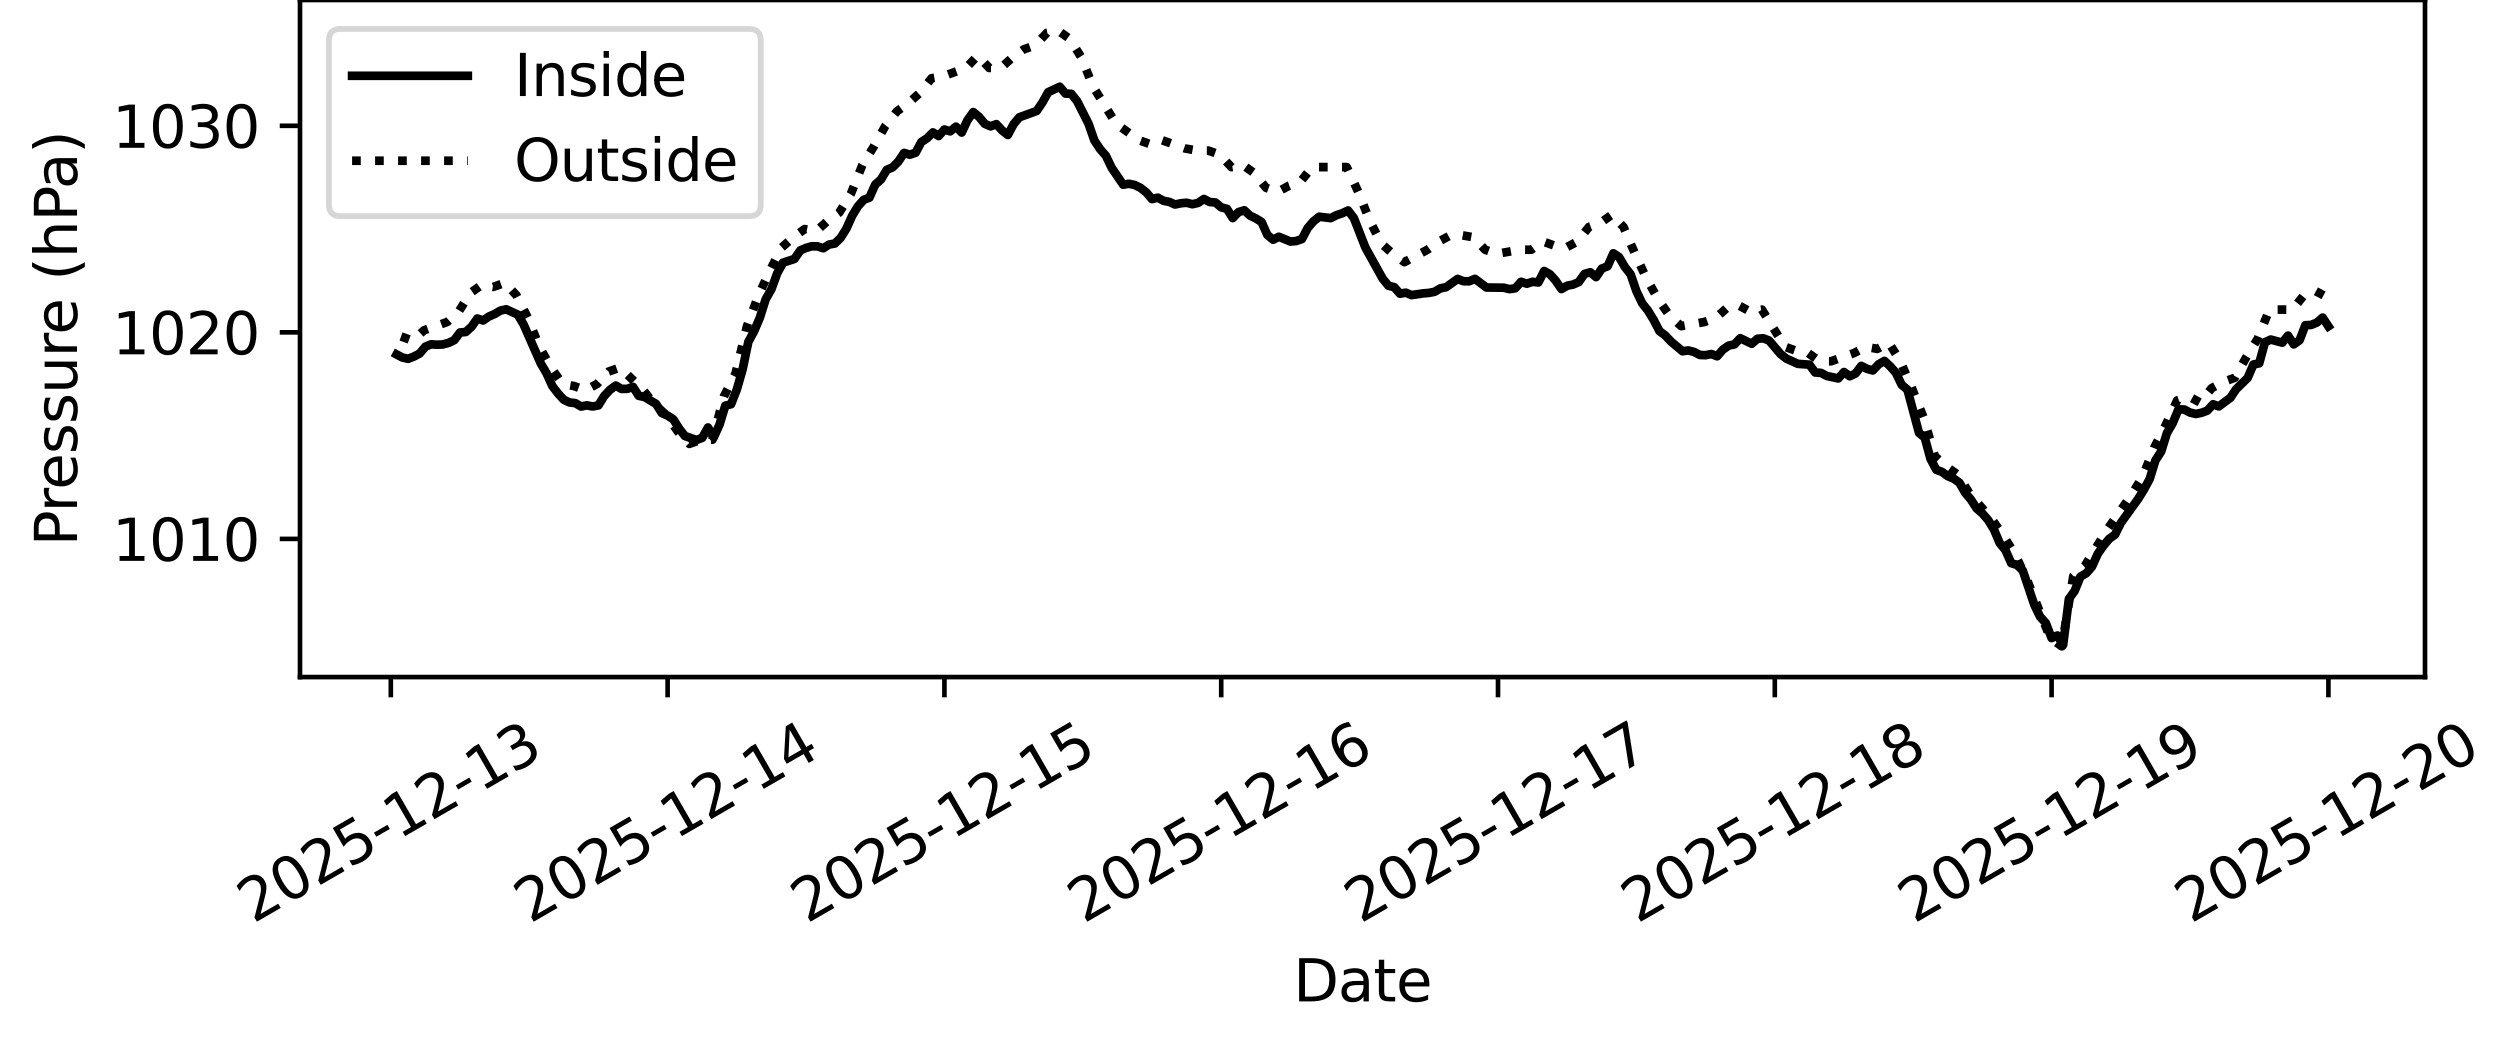 <?xml version="1.0" encoding="utf-8" standalone="no"?>
<!DOCTYPE svg PUBLIC "-//W3C//DTD SVG 1.1//EN"
  "http://www.w3.org/Graphics/SVG/1.1/DTD/svg11.dtd">
<svg xmlns:xlink="http://www.w3.org/1999/xlink" width="432pt" height="180pt" viewBox="0 0 432 180" xmlns="http://www.w3.org/2000/svg" version="1.1">
 <defs>
  <style type="text/css">*{stroke-linejoin: round; stroke-linecap: butt}</style>
 </defs>
 <g id="figure_1">
  <g id="patch_1">
   <path d="M 0 180 
L 432 180 
L 432 0 
L 0 0 
z
" style="fill: #ffffff"/>
  </g>
  <g id="axes_1">
   <g id="patch_2">
    <path d="M 51.84 117 
L 419.04 117 
L 419.04 0 
L 51.84 0 
z
" style="fill: #ffffff"/>
   </g>
   <g id="matplotlib.axis_1">
    <g id="xtick_1">
     <g id="line2d_1">
      <defs>
       <path id="mf848b0fd61" d="M 0 0 
L 0 3.5 
" style="stroke: #000000; stroke-width: 0.8"/>
      </defs>
      <g>
       <use xlink:href="#mf848b0fd61" x="67.534" y="117" style="stroke: #000000; stroke-width: 0.8"/>
      </g>
     </g>
     <g id="text_1">
      <!-- 2025-12-13 -->
      <g transform="translate(43.749 159.638) rotate(-30) scale(0.1 -0.1)">
       <defs>
        <path id="DejaVuSans-32" d="M 1228 531 
L 3431 531 
L 3431 0 
L 469 0 
L 469 531 
Q 828 903 1448 1529 
Q 2069 2156 2228 2338 
Q 2531 2678 2651 2914 
Q 2772 3150 2772 3378 
Q 2772 3750 2511 3984 
Q 2250 4219 1831 4219 
Q 1534 4219 1204 4116 
Q 875 4013 500 3803 
L 500 4441 
Q 881 4594 1212 4672 
Q 1544 4750 1819 4750 
Q 2544 4750 2975 4387 
Q 3406 4025 3406 3419 
Q 3406 3131 3298 2873 
Q 3191 2616 2906 2266 
Q 2828 2175 2409 1742 
Q 1991 1309 1228 531 
z
" transform="scale(0.016)"/>
        <path id="DejaVuSans-30" d="M 2034 4250 
Q 1547 4250 1301 3770 
Q 1056 3291 1056 2328 
Q 1056 1369 1301 889 
Q 1547 409 2034 409 
Q 2525 409 2770 889 
Q 3016 1369 3016 2328 
Q 3016 3291 2770 3770 
Q 2525 4250 2034 4250 
z
M 2034 4750 
Q 2819 4750 3233 4129 
Q 3647 3509 3647 2328 
Q 3647 1150 3233 529 
Q 2819 -91 2034 -91 
Q 1250 -91 836 529 
Q 422 1150 422 2328 
Q 422 3509 836 4129 
Q 1250 4750 2034 4750 
z
" transform="scale(0.016)"/>
        <path id="DejaVuSans-35" d="M 691 4666 
L 3169 4666 
L 3169 4134 
L 1269 4134 
L 1269 2991 
Q 1406 3038 1543 3061 
Q 1681 3084 1819 3084 
Q 2600 3084 3056 2656 
Q 3513 2228 3513 1497 
Q 3513 744 3044 326 
Q 2575 -91 1722 -91 
Q 1428 -91 1123 -41 
Q 819 9 494 109 
L 494 744 
Q 775 591 1075 516 
Q 1375 441 1709 441 
Q 2250 441 2565 725 
Q 2881 1009 2881 1497 
Q 2881 1984 2565 2268 
Q 2250 2553 1709 2553 
Q 1456 2553 1204 2497 
Q 953 2441 691 2322 
L 691 4666 
z
" transform="scale(0.016)"/>
        <path id="DejaVuSans-2d" d="M 313 2009 
L 1997 2009 
L 1997 1497 
L 313 1497 
L 313 2009 
z
" transform="scale(0.016)"/>
        <path id="DejaVuSans-31" d="M 794 531 
L 1825 531 
L 1825 4091 
L 703 3866 
L 703 4441 
L 1819 4666 
L 2450 4666 
L 2450 531 
L 3481 531 
L 3481 0 
L 794 0 
L 794 531 
z
" transform="scale(0.016)"/>
        <path id="DejaVuSans-33" d="M 2597 2516 
Q 3050 2419 3304 2112 
Q 3559 1806 3559 1356 
Q 3559 666 3084 287 
Q 2609 -91 1734 -91 
Q 1441 -91 1130 -33 
Q 819 25 488 141 
L 488 750 
Q 750 597 1062 519 
Q 1375 441 1716 441 
Q 2309 441 2620 675 
Q 2931 909 2931 1356 
Q 2931 1769 2642 2001 
Q 2353 2234 1838 2234 
L 1294 2234 
L 1294 2753 
L 1863 2753 
Q 2328 2753 2575 2939 
Q 2822 3125 2822 3475 
Q 2822 3834 2567 4026 
Q 2313 4219 1838 4219 
Q 1578 4219 1281 4162 
Q 984 4106 628 3988 
L 628 4550 
Q 988 4650 1302 4700 
Q 1616 4750 1894 4750 
Q 2613 4750 3031 4423 
Q 3450 4097 3450 3541 
Q 3450 3153 3228 2886 
Q 3006 2619 2597 2516 
z
" transform="scale(0.016)"/>
       </defs>
       <use xlink:href="#DejaVuSans-32"/>
       <use xlink:href="#DejaVuSans-30" x="63.623"/>
       <use xlink:href="#DejaVuSans-32" x="127.246"/>
       <use xlink:href="#DejaVuSans-35" x="190.869"/>
       <use xlink:href="#DejaVuSans-2d" x="254.492"/>
       <use xlink:href="#DejaVuSans-31" x="290.576"/>
       <use xlink:href="#DejaVuSans-32" x="354.199"/>
       <use xlink:href="#DejaVuSans-2d" x="417.822"/>
       <use xlink:href="#DejaVuSans-31" x="453.906"/>
       <use xlink:href="#DejaVuSans-33" x="517.529"/>
      </g>
     </g>
    </g>
    <g id="xtick_2">
     <g id="line2d_2">
      <g>
       <use xlink:href="#mf848b0fd61" x="115.364" y="117" style="stroke: #000000; stroke-width: 0.8"/>
      </g>
     </g>
     <g id="text_2">
      <!-- 2025-12-14 -->
      <g transform="translate(91.579 159.638) rotate(-30) scale(0.1 -0.1)">
       <defs>
        <path id="DejaVuSans-34" d="M 2419 4116 
L 825 1625 
L 2419 1625 
L 2419 4116 
z
M 2253 4666 
L 3047 4666 
L 3047 1625 
L 3713 1625 
L 3713 1100 
L 3047 1100 
L 3047 0 
L 2419 0 
L 2419 1100 
L 313 1100 
L 313 1709 
L 2253 4666 
z
" transform="scale(0.016)"/>
       </defs>
       <use xlink:href="#DejaVuSans-32"/>
       <use xlink:href="#DejaVuSans-30" x="63.623"/>
       <use xlink:href="#DejaVuSans-32" x="127.246"/>
       <use xlink:href="#DejaVuSans-35" x="190.869"/>
       <use xlink:href="#DejaVuSans-2d" x="254.492"/>
       <use xlink:href="#DejaVuSans-31" x="290.576"/>
       <use xlink:href="#DejaVuSans-32" x="354.199"/>
       <use xlink:href="#DejaVuSans-2d" x="417.822"/>
       <use xlink:href="#DejaVuSans-31" x="453.906"/>
       <use xlink:href="#DejaVuSans-34" x="517.529"/>
      </g>
     </g>
    </g>
    <g id="xtick_3">
     <g id="line2d_3">
      <g>
       <use xlink:href="#mf848b0fd61" x="163.195" y="117" style="stroke: #000000; stroke-width: 0.8"/>
      </g>
     </g>
     <g id="text_3">
      <!-- 2025-12-15 -->
      <g transform="translate(139.41 159.638) rotate(-30) scale(0.1 -0.1)">
       <use xlink:href="#DejaVuSans-32"/>
       <use xlink:href="#DejaVuSans-30" x="63.623"/>
       <use xlink:href="#DejaVuSans-32" x="127.246"/>
       <use xlink:href="#DejaVuSans-35" x="190.869"/>
       <use xlink:href="#DejaVuSans-2d" x="254.492"/>
       <use xlink:href="#DejaVuSans-31" x="290.576"/>
       <use xlink:href="#DejaVuSans-32" x="354.199"/>
       <use xlink:href="#DejaVuSans-2d" x="417.822"/>
       <use xlink:href="#DejaVuSans-31" x="453.906"/>
       <use xlink:href="#DejaVuSans-35" x="517.529"/>
      </g>
     </g>
    </g>
    <g id="xtick_4">
     <g id="line2d_4">
      <g>
       <use xlink:href="#mf848b0fd61" x="211.026" y="117" style="stroke: #000000; stroke-width: 0.8"/>
      </g>
     </g>
     <g id="text_4">
      <!-- 2025-12-16 -->
      <g transform="translate(187.241 159.638) rotate(-30) scale(0.1 -0.1)">
       <defs>
        <path id="DejaVuSans-36" d="M 2113 2584 
Q 1688 2584 1439 2293 
Q 1191 2003 1191 1497 
Q 1191 994 1439 701 
Q 1688 409 2113 409 
Q 2538 409 2786 701 
Q 3034 994 3034 1497 
Q 3034 2003 2786 2293 
Q 2538 2584 2113 2584 
z
M 3366 4563 
L 3366 3988 
Q 3128 4100 2886 4159 
Q 2644 4219 2406 4219 
Q 1781 4219 1451 3797 
Q 1122 3375 1075 2522 
Q 1259 2794 1537 2939 
Q 1816 3084 2150 3084 
Q 2853 3084 3261 2657 
Q 3669 2231 3669 1497 
Q 3669 778 3244 343 
Q 2819 -91 2113 -91 
Q 1303 -91 875 529 
Q 447 1150 447 2328 
Q 447 3434 972 4092 
Q 1497 4750 2381 4750 
Q 2619 4750 2861 4703 
Q 3103 4656 3366 4563 
z
" transform="scale(0.016)"/>
       </defs>
       <use xlink:href="#DejaVuSans-32"/>
       <use xlink:href="#DejaVuSans-30" x="63.623"/>
       <use xlink:href="#DejaVuSans-32" x="127.246"/>
       <use xlink:href="#DejaVuSans-35" x="190.869"/>
       <use xlink:href="#DejaVuSans-2d" x="254.492"/>
       <use xlink:href="#DejaVuSans-31" x="290.576"/>
       <use xlink:href="#DejaVuSans-32" x="354.199"/>
       <use xlink:href="#DejaVuSans-2d" x="417.822"/>
       <use xlink:href="#DejaVuSans-31" x="453.906"/>
       <use xlink:href="#DejaVuSans-36" x="517.529"/>
      </g>
     </g>
    </g>
    <g id="xtick_5">
     <g id="line2d_5">
      <g>
       <use xlink:href="#mf848b0fd61" x="258.856" y="117" style="stroke: #000000; stroke-width: 0.8"/>
      </g>
     </g>
     <g id="text_5">
      <!-- 2025-12-17 -->
      <g transform="translate(235.071 159.638) rotate(-30) scale(0.1 -0.1)">
       <defs>
        <path id="DejaVuSans-37" d="M 525 4666 
L 3525 4666 
L 3525 4397 
L 1831 0 
L 1172 0 
L 2766 4134 
L 525 4134 
L 525 4666 
z
" transform="scale(0.016)"/>
       </defs>
       <use xlink:href="#DejaVuSans-32"/>
       <use xlink:href="#DejaVuSans-30" x="63.623"/>
       <use xlink:href="#DejaVuSans-32" x="127.246"/>
       <use xlink:href="#DejaVuSans-35" x="190.869"/>
       <use xlink:href="#DejaVuSans-2d" x="254.492"/>
       <use xlink:href="#DejaVuSans-31" x="290.576"/>
       <use xlink:href="#DejaVuSans-32" x="354.199"/>
       <use xlink:href="#DejaVuSans-2d" x="417.822"/>
       <use xlink:href="#DejaVuSans-31" x="453.906"/>
       <use xlink:href="#DejaVuSans-37" x="517.529"/>
      </g>
     </g>
    </g>
    <g id="xtick_6">
     <g id="line2d_6">
      <g>
       <use xlink:href="#mf848b0fd61" x="306.687" y="117" style="stroke: #000000; stroke-width: 0.8"/>
      </g>
     </g>
     <g id="text_6">
      <!-- 2025-12-18 -->
      <g transform="translate(282.902 159.638) rotate(-30) scale(0.1 -0.1)">
       <defs>
        <path id="DejaVuSans-38" d="M 2034 2216 
Q 1584 2216 1326 1975 
Q 1069 1734 1069 1313 
Q 1069 891 1326 650 
Q 1584 409 2034 409 
Q 2484 409 2743 651 
Q 3003 894 3003 1313 
Q 3003 1734 2745 1975 
Q 2488 2216 2034 2216 
z
M 1403 2484 
Q 997 2584 770 2862 
Q 544 3141 544 3541 
Q 544 4100 942 4425 
Q 1341 4750 2034 4750 
Q 2731 4750 3128 4425 
Q 3525 4100 3525 3541 
Q 3525 3141 3298 2862 
Q 3072 2584 2669 2484 
Q 3125 2378 3379 2068 
Q 3634 1759 3634 1313 
Q 3634 634 3220 271 
Q 2806 -91 2034 -91 
Q 1263 -91 848 271 
Q 434 634 434 1313 
Q 434 1759 690 2068 
Q 947 2378 1403 2484 
z
M 1172 3481 
Q 1172 3119 1398 2916 
Q 1625 2713 2034 2713 
Q 2441 2713 2670 2916 
Q 2900 3119 2900 3481 
Q 2900 3844 2670 4047 
Q 2441 4250 2034 4250 
Q 1625 4250 1398 4047 
Q 1172 3844 1172 3481 
z
" transform="scale(0.016)"/>
       </defs>
       <use xlink:href="#DejaVuSans-32"/>
       <use xlink:href="#DejaVuSans-30" x="63.623"/>
       <use xlink:href="#DejaVuSans-32" x="127.246"/>
       <use xlink:href="#DejaVuSans-35" x="190.869"/>
       <use xlink:href="#DejaVuSans-2d" x="254.492"/>
       <use xlink:href="#DejaVuSans-31" x="290.576"/>
       <use xlink:href="#DejaVuSans-32" x="354.199"/>
       <use xlink:href="#DejaVuSans-2d" x="417.822"/>
       <use xlink:href="#DejaVuSans-31" x="453.906"/>
       <use xlink:href="#DejaVuSans-38" x="517.529"/>
      </g>
     </g>
    </g>
    <g id="xtick_7">
     <g id="line2d_7">
      <g>
       <use xlink:href="#mf848b0fd61" x="354.517" y="117" style="stroke: #000000; stroke-width: 0.8"/>
      </g>
     </g>
     <g id="text_7">
      <!-- 2025-12-19 -->
      <g transform="translate(330.732 159.638) rotate(-30) scale(0.1 -0.1)">
       <defs>
        <path id="DejaVuSans-39" d="M 703 97 
L 703 672 
Q 941 559 1184 500 
Q 1428 441 1663 441 
Q 2288 441 2617 861 
Q 2947 1281 2994 2138 
Q 2813 1869 2534 1725 
Q 2256 1581 1919 1581 
Q 1219 1581 811 2004 
Q 403 2428 403 3163 
Q 403 3881 828 4315 
Q 1253 4750 1959 4750 
Q 2769 4750 3195 4129 
Q 3622 3509 3622 2328 
Q 3622 1225 3098 567 
Q 2575 -91 1691 -91 
Q 1453 -91 1209 -44 
Q 966 3 703 97 
z
M 1959 2075 
Q 2384 2075 2632 2365 
Q 2881 2656 2881 3163 
Q 2881 3666 2632 3958 
Q 2384 4250 1959 4250 
Q 1534 4250 1286 3958 
Q 1038 3666 1038 3163 
Q 1038 2656 1286 2365 
Q 1534 2075 1959 2075 
z
" transform="scale(0.016)"/>
       </defs>
       <use xlink:href="#DejaVuSans-32"/>
       <use xlink:href="#DejaVuSans-30" x="63.623"/>
       <use xlink:href="#DejaVuSans-32" x="127.246"/>
       <use xlink:href="#DejaVuSans-35" x="190.869"/>
       <use xlink:href="#DejaVuSans-2d" x="254.492"/>
       <use xlink:href="#DejaVuSans-31" x="290.576"/>
       <use xlink:href="#DejaVuSans-32" x="354.199"/>
       <use xlink:href="#DejaVuSans-2d" x="417.822"/>
       <use xlink:href="#DejaVuSans-31" x="453.906"/>
       <use xlink:href="#DejaVuSans-39" x="517.529"/>
      </g>
     </g>
    </g>
    <g id="xtick_8">
     <g id="line2d_8">
      <g>
       <use xlink:href="#mf848b0fd61" x="402.348" y="117" style="stroke: #000000; stroke-width: 0.8"/>
      </g>
     </g>
     <g id="text_8">
      <!-- 2025-12-20 -->
      <g transform="translate(378.563 159.638) rotate(-30) scale(0.1 -0.1)">
       <use xlink:href="#DejaVuSans-32"/>
       <use xlink:href="#DejaVuSans-30" x="63.623"/>
       <use xlink:href="#DejaVuSans-32" x="127.246"/>
       <use xlink:href="#DejaVuSans-35" x="190.869"/>
       <use xlink:href="#DejaVuSans-2d" x="254.492"/>
       <use xlink:href="#DejaVuSans-31" x="290.576"/>
       <use xlink:href="#DejaVuSans-32" x="354.199"/>
       <use xlink:href="#DejaVuSans-2d" x="417.822"/>
       <use xlink:href="#DejaVuSans-32" x="453.906"/>
       <use xlink:href="#DejaVuSans-30" x="517.529"/>
      </g>
     </g>
    </g>
    <g id="text_9">
     <!-- Date -->
     <g transform="translate(223.489 173.038) scale(0.1 -0.1)">
      <defs>
       <path id="DejaVuSans-44" d="M 1259 4147 
L 1259 519 
L 2022 519 
Q 2988 519 3436 956 
Q 3884 1394 3884 2338 
Q 3884 3275 3436 3711 
Q 2988 4147 2022 4147 
L 1259 4147 
z
M 628 4666 
L 1925 4666 
Q 3281 4666 3915 4102 
Q 4550 3538 4550 2338 
Q 4550 1131 3912 565 
Q 3275 0 1925 0 
L 628 0 
L 628 4666 
z
" transform="scale(0.016)"/>
       <path id="DejaVuSans-61" d="M 2194 1759 
Q 1497 1759 1228 1600 
Q 959 1441 959 1056 
Q 959 750 1161 570 
Q 1363 391 1709 391 
Q 2188 391 2477 730 
Q 2766 1069 2766 1631 
L 2766 1759 
L 2194 1759 
z
M 3341 1997 
L 3341 0 
L 2766 0 
L 2766 531 
Q 2569 213 2275 61 
Q 1981 -91 1556 -91 
Q 1019 -91 701 211 
Q 384 513 384 1019 
Q 384 1609 779 1909 
Q 1175 2209 1959 2209 
L 2766 2209 
L 2766 2266 
Q 2766 2663 2505 2880 
Q 2244 3097 1772 3097 
Q 1472 3097 1187 3025 
Q 903 2953 641 2809 
L 641 3341 
Q 956 3463 1253 3523 
Q 1550 3584 1831 3584 
Q 2591 3584 2966 3190 
Q 3341 2797 3341 1997 
z
" transform="scale(0.016)"/>
       <path id="DejaVuSans-74" d="M 1172 4494 
L 1172 3500 
L 2356 3500 
L 2356 3053 
L 1172 3053 
L 1172 1153 
Q 1172 725 1289 603 
Q 1406 481 1766 481 
L 2356 481 
L 2356 0 
L 1766 0 
Q 1100 0 847 248 
Q 594 497 594 1153 
L 594 3053 
L 172 3053 
L 172 3500 
L 594 3500 
L 594 4494 
L 1172 4494 
z
" transform="scale(0.016)"/>
       <path id="DejaVuSans-65" d="M 3597 1894 
L 3597 1613 
L 953 1613 
Q 991 1019 1311 708 
Q 1631 397 2203 397 
Q 2534 397 2845 478 
Q 3156 559 3463 722 
L 3463 178 
Q 3153 47 2828 -22 
Q 2503 -91 2169 -91 
Q 1331 -91 842 396 
Q 353 884 353 1716 
Q 353 2575 817 3079 
Q 1281 3584 2069 3584 
Q 2775 3584 3186 3129 
Q 3597 2675 3597 1894 
z
M 3022 2063 
Q 3016 2534 2758 2815 
Q 2500 3097 2075 3097 
Q 1594 3097 1305 2825 
Q 1016 2553 972 2059 
L 3022 2063 
z
" transform="scale(0.016)"/>
      </defs>
      <use xlink:href="#DejaVuSans-44"/>
      <use xlink:href="#DejaVuSans-61" x="77.002"/>
      <use xlink:href="#DejaVuSans-74" x="138.281"/>
      <use xlink:href="#DejaVuSans-65" x="177.49"/>
     </g>
    </g>
   </g>
   <g id="matplotlib.axis_2">
    <g id="ytick_1">
     <g id="line2d_9">
      <defs>
       <path id="m63f1917692" d="M 0 0 
L -3.5 0 
" style="stroke: #000000; stroke-width: 0.8"/>
      </defs>
      <g>
       <use xlink:href="#m63f1917692" x="51.84" y="93.122" style="stroke: #000000; stroke-width: 0.8"/>
      </g>
     </g>
     <g id="text_10">
      <!-- 1010 -->
      <g transform="translate(19.39 96.921) scale(0.1 -0.1)">
       <use xlink:href="#DejaVuSans-31"/>
       <use xlink:href="#DejaVuSans-30" x="63.623"/>
       <use xlink:href="#DejaVuSans-31" x="127.246"/>
       <use xlink:href="#DejaVuSans-30" x="190.869"/>
      </g>
     </g>
    </g>
    <g id="ytick_2">
     <g id="line2d_10">
      <g>
       <use xlink:href="#m63f1917692" x="51.84" y="57.429" style="stroke: #000000; stroke-width: 0.8"/>
      </g>
     </g>
     <g id="text_11">
      <!-- 1020 -->
      <g transform="translate(19.39 61.228) scale(0.1 -0.1)">
       <use xlink:href="#DejaVuSans-31"/>
       <use xlink:href="#DejaVuSans-30" x="63.623"/>
       <use xlink:href="#DejaVuSans-32" x="127.246"/>
       <use xlink:href="#DejaVuSans-30" x="190.869"/>
      </g>
     </g>
    </g>
    <g id="ytick_3">
     <g id="line2d_11">
      <g>
       <use xlink:href="#m63f1917692" x="51.84" y="21.737" style="stroke: #000000; stroke-width: 0.8"/>
      </g>
     </g>
     <g id="text_12">
      <!-- 1030 -->
      <g transform="translate(19.39 25.536) scale(0.1 -0.1)">
       <use xlink:href="#DejaVuSans-31"/>
       <use xlink:href="#DejaVuSans-30" x="63.623"/>
       <use xlink:href="#DejaVuSans-33" x="127.246"/>
       <use xlink:href="#DejaVuSans-30" x="190.869"/>
      </g>
     </g>
    </g>
    <g id="text_13">
     <!-- Pressure (hPa) -->
     <g transform="translate(13.31 94.358) rotate(-90) scale(0.1 -0.1)">
      <defs>
       <path id="DejaVuSans-50" d="M 1259 4147 
L 1259 2394 
L 2053 2394 
Q 2494 2394 2734 2622 
Q 2975 2850 2975 3272 
Q 2975 3691 2734 3919 
Q 2494 4147 2053 4147 
L 1259 4147 
z
M 628 4666 
L 2053 4666 
Q 2838 4666 3239 4311 
Q 3641 3956 3641 3272 
Q 3641 2581 3239 2228 
Q 2838 1875 2053 1875 
L 1259 1875 
L 1259 0 
L 628 0 
L 628 4666 
z
" transform="scale(0.016)"/>
       <path id="DejaVuSans-72" d="M 2631 2963 
Q 2534 3019 2420 3045 
Q 2306 3072 2169 3072 
Q 1681 3072 1420 2755 
Q 1159 2438 1159 1844 
L 1159 0 
L 581 0 
L 581 3500 
L 1159 3500 
L 1159 2956 
Q 1341 3275 1631 3429 
Q 1922 3584 2338 3584 
Q 2397 3584 2469 3576 
Q 2541 3569 2628 3553 
L 2631 2963 
z
" transform="scale(0.016)"/>
       <path id="DejaVuSans-73" d="M 2834 3397 
L 2834 2853 
Q 2591 2978 2328 3040 
Q 2066 3103 1784 3103 
Q 1356 3103 1142 2972 
Q 928 2841 928 2578 
Q 928 2378 1081 2264 
Q 1234 2150 1697 2047 
L 1894 2003 
Q 2506 1872 2764 1633 
Q 3022 1394 3022 966 
Q 3022 478 2636 193 
Q 2250 -91 1575 -91 
Q 1294 -91 989 -36 
Q 684 19 347 128 
L 347 722 
Q 666 556 975 473 
Q 1284 391 1588 391 
Q 1994 391 2212 530 
Q 2431 669 2431 922 
Q 2431 1156 2273 1281 
Q 2116 1406 1581 1522 
L 1381 1569 
Q 847 1681 609 1914 
Q 372 2147 372 2553 
Q 372 3047 722 3315 
Q 1072 3584 1716 3584 
Q 2034 3584 2315 3537 
Q 2597 3491 2834 3397 
z
" transform="scale(0.016)"/>
       <path id="DejaVuSans-75" d="M 544 1381 
L 544 3500 
L 1119 3500 
L 1119 1403 
Q 1119 906 1312 657 
Q 1506 409 1894 409 
Q 2359 409 2629 706 
Q 2900 1003 2900 1516 
L 2900 3500 
L 3475 3500 
L 3475 0 
L 2900 0 
L 2900 538 
Q 2691 219 2414 64 
Q 2138 -91 1772 -91 
Q 1169 -91 856 284 
Q 544 659 544 1381 
z
M 1991 3584 
L 1991 3584 
z
" transform="scale(0.016)"/>
       <path id="DejaVuSans-20" transform="scale(0.016)"/>
       <path id="DejaVuSans-28" d="M 1984 4856 
Q 1566 4138 1362 3434 
Q 1159 2731 1159 2009 
Q 1159 1288 1364 580 
Q 1569 -128 1984 -844 
L 1484 -844 
Q 1016 -109 783 600 
Q 550 1309 550 2009 
Q 550 2706 781 3412 
Q 1013 4119 1484 4856 
L 1984 4856 
z
" transform="scale(0.016)"/>
       <path id="DejaVuSans-68" d="M 3513 2113 
L 3513 0 
L 2938 0 
L 2938 2094 
Q 2938 2591 2744 2837 
Q 2550 3084 2163 3084 
Q 1697 3084 1428 2787 
Q 1159 2491 1159 1978 
L 1159 0 
L 581 0 
L 581 4863 
L 1159 4863 
L 1159 2956 
Q 1366 3272 1645 3428 
Q 1925 3584 2291 3584 
Q 2894 3584 3203 3211 
Q 3513 2838 3513 2113 
z
" transform="scale(0.016)"/>
       <path id="DejaVuSans-29" d="M 513 4856 
L 1013 4856 
Q 1481 4119 1714 3412 
Q 1947 2706 1947 2009 
Q 1947 1309 1714 600 
Q 1481 -109 1013 -844 
L 513 -844 
Q 928 -128 1133 580 
Q 1338 1288 1338 2009 
Q 1338 2731 1133 3434 
Q 928 4138 513 4856 
z
" transform="scale(0.016)"/>
      </defs>
      <use xlink:href="#DejaVuSans-50"/>
      <use xlink:href="#DejaVuSans-72" x="58.553"/>
      <use xlink:href="#DejaVuSans-65" x="97.416"/>
      <use xlink:href="#DejaVuSans-73" x="158.939"/>
      <use xlink:href="#DejaVuSans-73" x="211.039"/>
      <use xlink:href="#DejaVuSans-75" x="263.139"/>
      <use xlink:href="#DejaVuSans-72" x="326.518"/>
      <use xlink:href="#DejaVuSans-65" x="365.381"/>
      <use xlink:href="#DejaVuSans-20" x="426.904"/>
      <use xlink:href="#DejaVuSans-28" x="458.691"/>
      <use xlink:href="#DejaVuSans-68" x="497.705"/>
      <use xlink:href="#DejaVuSans-50" x="561.084"/>
      <use xlink:href="#DejaVuSans-61" x="616.887"/>
      <use xlink:href="#DejaVuSans-29" x="678.166"/>
     </g>
    </g>
   </g>
   <g id="line2d_12">
    <path d="M 68.531 61.249 
L 69.527 61.78 
L 70.524 62 
L 71.521 61.613 
L 72.517 61.083 
L 73.513 59.9 
L 74.51 59.494 
L 75.506 59.568 
L 76.503 59.522 
L 77.499 59.263 
L 78.496 58.776 
L 79.492 57.453 
L 80.489 57.366 
L 81.486 56.457 
L 82.481 55.035 
L 83.478 55.38 
L 84.474 54.702 
L 85.471 54.268 
L 86.467 53.673 
L 87.464 53.444 
L 89.457 54.36 
L 90.453 56.013 
L 93.443 62.804 
L 94.439 64.492 
L 95.436 66.692 
L 96.432 67.999 
L 97.429 69.083 
L 98.426 69.548 
L 99.421 69.664 
L 100.418 70.251 
L 101.415 70.044 
L 102.411 70.244 
L 103.408 70.048 
L 104.404 68.431 
L 105.401 67.364 
L 106.397 66.624 
L 107.393 67.208 
L 108.39 67.192 
L 109.386 66.854 
L 110.383 68.4 
L 111.379 68.605 
L 113.372 69.799 
L 114.369 71.379 
L 115.365 71.818 
L 116.361 72.474 
L 117.358 74.059 
L 118.354 75.343 
L 120.347 76.028 
L 121.344 75.659 
L 122.34 73.873 
L 123.337 75.564 
L 124.333 73.38 
L 125.33 70.103 
L 126.327 69.851 
L 127.323 67.306 
L 128.319 63.847 
L 129.316 59.064 
L 130.312 57.229 
L 131.309 54.874 
L 132.305 51.723 
L 133.301 49.974 
L 134.299 47.231 
L 135.294 45.399 
L 137.288 44.734 
L 138.284 43.273 
L 139.281 42.841 
L 140.277 42.555 
L 141.273 42.575 
L 142.27 42.897 
L 143.266 42.256 
L 144.263 42.081 
L 145.259 41.104 
L 146.256 39.514 
L 147.252 37.291 
L 148.249 35.653 
L 149.245 34.531 
L 150.241 34.147 
L 151.238 31.893 
L 152.234 31.011 
L 153.231 29.352 
L 154.227 28.93 
L 155.224 27.93 
L 156.22 26.425 
L 157.217 26.727 
L 158.214 26.391 
L 159.21 24.53 
L 160.206 23.889 
L 161.203 22.878 
L 162.199 23.504 
L 163.196 22.383 
L 164.192 22.694 
L 165.189 21.885 
L 166.185 22.9 
L 167.181 20.772 
L 168.179 19.37 
L 169.175 20.19 
L 170.171 21.393 
L 171.167 21.833 
L 172.164 21.453 
L 173.16 22.533 
L 174.157 23.321 
L 175.153 21.448 
L 176.15 20.264 
L 179.14 19.172 
L 180.136 17.699 
L 181.132 15.919 
L 183.125 14.988 
L 184.122 16.171 
L 185.118 16.212 
L 186.114 17.457 
L 188.107 21.398 
L 189.104 24.268 
L 190.101 25.767 
L 191.097 26.917 
L 192.093 28.987 
L 194.086 31.921 
L 195.083 31.756 
L 196.079 31.967 
L 197.076 32.459 
L 198.073 33.245 
L 199.069 34.404 
L 200.065 34.16 
L 201.062 34.694 
L 202.058 34.89 
L 203.054 35.34 
L 204.051 35.124 
L 205.047 35.033 
L 206.044 35.29 
L 207.04 35.06 
L 208.037 34.379 
L 209.033 34.912 
L 210.03 34.99 
L 211.026 35.827 
L 212.023 36.09 
L 213.019 37.681 
L 214.016 36.651 
L 215.013 36.337 
L 216.009 37.266 
L 217.005 37.736 
L 218.001 38.363 
L 218.998 40.598 
L 219.994 41.422 
L 220.991 40.911 
L 222.984 41.738 
L 223.98 41.65 
L 224.977 41.304 
L 225.973 39.399 
L 226.97 38.24 
L 227.966 37.448 
L 229.959 37.693 
L 230.956 37.18 
L 231.952 36.843 
L 232.949 36.371 
L 233.945 37.674 
L 235.938 42.773 
L 238.928 48.154 
L 239.924 49.375 
L 240.92 49.622 
L 241.917 50.754 
L 242.913 50.574 
L 243.91 50.993 
L 245.903 50.697 
L 246.899 50.616 
L 247.896 50.422 
L 248.892 49.826 
L 249.889 49.625 
L 251.882 48.197 
L 252.878 48.596 
L 253.874 48.609 
L 254.871 48.189 
L 256.864 49.683 
L 259.853 49.716 
L 260.85 49.967 
L 261.846 49.81 
L 262.843 48.695 
L 263.839 49.022 
L 264.836 48.695 
L 265.832 48.812 
L 266.829 46.83 
L 267.825 47.389 
L 268.821 48.497 
L 269.818 49.943 
L 270.814 49.367 
L 271.811 49.176 
L 272.807 48.743 
L 273.804 47.335 
L 274.8 47.046 
L 275.797 47.882 
L 276.793 46.406 
L 277.79 46.019 
L 278.786 43.774 
L 279.783 44.433 
L 280.779 46.135 
L 281.776 47.407 
L 282.772 50.309 
L 283.769 52.407 
L 284.765 53.663 
L 285.761 55.293 
L 286.758 57.223 
L 287.754 57.959 
L 288.751 59.021 
L 290.744 60.697 
L 291.74 60.557 
L 292.737 60.819 
L 293.734 61.336 
L 294.73 61.376 
L 295.726 61.178 
L 296.723 61.562 
L 297.719 60.412 
L 298.716 59.719 
L 299.712 59.513 
L 300.709 58.443 
L 302.701 59.395 
L 303.698 58.536 
L 304.694 58.46 
L 305.691 58.843 
L 307.684 61.18 
L 308.68 61.971 
L 310.673 62.872 
L 312.666 63.011 
L 313.663 64.366 
L 314.659 64.431 
L 315.656 64.964 
L 317.649 65.396 
L 318.645 64.286 
L 319.641 65.018 
L 320.639 64.538 
L 321.634 63.229 
L 322.631 63.738 
L 323.627 64.009 
L 324.624 62.955 
L 325.62 62.365 
L 326.617 63.282 
L 327.614 64.419 
L 328.61 66.502 
L 329.606 67.33 
L 331.599 74.789 
L 332.596 75.626 
L 333.592 79.296 
L 334.589 81.18 
L 335.585 81.549 
L 336.581 82.284 
L 337.578 82.699 
L 338.575 83.393 
L 339.571 85.129 
L 340.567 86.316 
L 341.564 87.857 
L 342.56 88.728 
L 343.557 89.869 
L 344.554 91.499 
L 345.55 93.852 
L 346.546 95.068 
L 347.543 97.322 
L 348.539 97.613 
L 349.536 98.585 
L 351.529 104.525 
L 352.525 106.562 
L 353.521 107.666 
L 354.518 110.256 
L 355.515 109.813 
L 356.511 111.439 
L 357.507 103.491 
L 358.504 102.103 
L 359.5 99.643 
L 360.497 99.064 
L 361.493 97.93 
L 362.49 95.708 
L 363.486 94.278 
L 364.483 93.1 
L 365.479 92.379 
L 366.476 90.367 
L 369.466 86.222 
L 370.461 84.622 
L 371.458 82.786 
L 372.454 79.563 
L 373.451 78.016 
L 374.447 74.825 
L 375.444 73.113 
L 376.44 70.728 
L 377.437 70.765 
L 378.433 71.288 
L 379.43 71.534 
L 380.426 71.325 
L 381.423 70.958 
L 382.419 69.858 
L 383.416 70.221 
L 385.409 68.737 
L 386.405 67.246 
L 388.398 65.301 
L 389.394 62.983 
L 390.391 62.784 
L 391.388 59.132 
L 392.384 58.676 
L 394.377 59.213 
L 395.373 57.995 
L 396.37 59.506 
L 397.366 58.795 
L 398.363 56.199 
L 399.359 56.15 
L 400.356 55.739 
L 401.352 54.884 
L 402.349 56.387 
L 402.349 56.387 
" clip-path="url(#pf256305bb3)" style="fill: none; stroke: #000000; stroke-width: 1.5; stroke-linecap: square"/>
   </g>
   <g id="line2d_13">
    <path d="M 69.294 58.143 
L 71.287 58.857 
L 73.28 57.072 
L 77.266 55.645 
L 79.259 53.86 
L 81.252 50.648 
L 83.245 49.22 
L 85.238 49.577 
L 87.231 48.863 
L 89.224 51.005 
L 91.217 54.931 
L 93.21 59.928 
L 95.203 63.497 
L 97.195 66.352 
L 99.188 66.709 
L 101.181 67.423 
L 103.174 66.352 
L 105.167 64.211 
L 107.16 63.497 
L 111.146 67.423 
L 113.139 69.922 
L 115.132 71.706 
L 117.125 74.562 
L 119.118 76.703 
L 121.111 75.989 
L 123.104 75.989 
L 125.097 68.494 
L 127.09 64.568 
L 129.083 56.358 
L 131.075 51.005 
L 133.068 46.721 
L 135.061 42.795 
L 137.054 41.011 
L 139.047 39.583 
L 141.04 39.94 
L 143.033 38.155 
L 145.026 36.728 
L 147.019 33.515 
L 149.012 28.518 
L 151.005 25.306 
L 152.998 21.737 
L 154.991 19.238 
L 156.984 17.811 
L 158.977 16.026 
L 160.97 13.527 
L 162.963 13.171 
L 166.948 11.743 
L 168.941 9.601 
L 170.934 11.743 
L 172.927 11.743 
L 174.92 9.958 
L 176.913 8.531 
L 178.906 7.817 
L 180.899 5.675 
L 182.892 5.318 
L 184.885 6.746 
L 186.878 9.958 
L 188.871 14.955 
L 192.857 21.38 
L 196.843 24.235 
L 198.835 24.949 
L 200.828 24.235 
L 204.814 25.663 
L 206.807 26.02 
L 208.8 26.02 
L 210.793 26.734 
L 212.786 28.875 
L 214.779 28.518 
L 216.772 29.946 
L 218.765 32.444 
L 220.758 33.158 
L 222.751 32.088 
L 224.744 31.374 
L 226.737 28.875 
L 232.715 28.875 
L 234.708 33.158 
L 236.701 38.155 
L 238.694 42.081 
L 240.687 43.866 
L 242.68 45.294 
L 246.666 43.152 
L 248.659 41.725 
L 250.652 40.654 
L 252.645 40.654 
L 254.638 41.011 
L 256.631 43.152 
L 258.624 43.866 
L 262.61 43.152 
L 264.603 43.152 
L 266.595 41.725 
L 268.588 42.438 
L 270.581 42.795 
L 272.574 41.725 
L 274.567 39.226 
L 276.56 38.512 
L 278.553 37.085 
L 280.546 39.226 
L 282.539 43.866 
L 284.532 48.149 
L 286.525 51.718 
L 288.518 54.574 
L 290.511 56.358 
L 294.497 55.645 
L 296.49 54.931 
L 298.483 53.146 
L 300.475 52.789 
L 302.468 53.86 
L 304.461 53.503 
L 308.447 59.928 
L 310.44 60.642 
L 312.433 60.998 
L 314.426 62.426 
L 316.419 62.426 
L 320.405 60.998 
L 322.398 59.928 
L 324.391 60.285 
L 326.384 59.214 
L 328.377 62.426 
L 330.37 67.066 
L 332.363 72.063 
L 334.355 78.845 
L 336.348 80.629 
L 338.341 82.057 
L 340.334 85.269 
L 344.32 89.909 
L 346.313 92.765 
L 348.306 95.977 
L 350.299 100.26 
L 354.285 110.254 
L 356.278 111.682 
L 358.271 99.546 
L 360.264 97.762 
L 364.25 91.337 
L 368.235 85.626 
L 370.228 82.414 
L 372.221 77.417 
L 374.214 73.491 
L 376.207 69.208 
L 378.2 68.494 
L 380.193 69.565 
L 382.186 67.066 
L 384.179 65.995 
L 386.172 65.282 
L 388.165 61.712 
L 390.158 58.5 
L 392.151 53.503 
L 396.137 53.503 
L 398.13 51.005 
L 400.123 50.291 
L 402.115 51.362 
L 402.115 51.362 
" clip-path="url(#pf256305bb3)" style="fill: none; stroke-dasharray: 1.5,2.475; stroke-dashoffset: 0; stroke: #000000; stroke-width: 1.5"/>
   </g>
   <g id="patch_3">
    <path d="M 51.84 117 
L 51.84 0 
" style="fill: none; stroke: #000000; stroke-width: 0.8; stroke-linejoin: miter; stroke-linecap: square"/>
   </g>
   <g id="patch_4">
    <path d="M 419.04 117 
L 419.04 0 
" style="fill: none; stroke: #000000; stroke-width: 0.8; stroke-linejoin: miter; stroke-linecap: square"/>
   </g>
   <g id="patch_5">
    <path d="M 51.84 117 
L 419.04 117 
" style="fill: none; stroke: #000000; stroke-width: 0.8; stroke-linejoin: miter; stroke-linecap: square"/>
   </g>
   <g id="patch_6">
    <path d="M 51.84 0 
L 419.04 0 
" style="fill: none; stroke: #000000; stroke-width: 0.8; stroke-linejoin: miter; stroke-linecap: square"/>
   </g>
   <g id="legend_1">
    <g id="patch_7">
     <path d="M 58.84 37.356 
L 129.459 37.356 
Q 131.459 37.356 131.459 35.356 
L 131.459 7 
Q 131.459 5 129.459 5 
L 58.84 5 
Q 56.84 5 56.84 7 
L 56.84 35.356 
Q 56.84 37.356 58.84 37.356 
z
" style="fill: #ffffff; opacity: 0.8; stroke: #cccccc; stroke-linejoin: miter"/>
    </g>
    <g id="line2d_14">
     <path d="M 60.84 13.098 
L 70.84 13.098 
L 80.84 13.098 
" style="fill: none; stroke: #000000; stroke-width: 1.5; stroke-linecap: square"/>
    </g>
    <g id="text_14">
     <!-- Inside -->
     <g transform="translate(88.84 16.598) scale(0.1 -0.1)">
      <defs>
       <path id="DejaVuSans-49" d="M 628 4666 
L 1259 4666 
L 1259 0 
L 628 0 
L 628 4666 
z
" transform="scale(0.016)"/>
       <path id="DejaVuSans-6e" d="M 3513 2113 
L 3513 0 
L 2938 0 
L 2938 2094 
Q 2938 2591 2744 2837 
Q 2550 3084 2163 3084 
Q 1697 3084 1428 2787 
Q 1159 2491 1159 1978 
L 1159 0 
L 581 0 
L 581 3500 
L 1159 3500 
L 1159 2956 
Q 1366 3272 1645 3428 
Q 1925 3584 2291 3584 
Q 2894 3584 3203 3211 
Q 3513 2838 3513 2113 
z
" transform="scale(0.016)"/>
       <path id="DejaVuSans-69" d="M 603 3500 
L 1178 3500 
L 1178 0 
L 603 0 
L 603 3500 
z
M 603 4863 
L 1178 4863 
L 1178 4134 
L 603 4134 
L 603 4863 
z
" transform="scale(0.016)"/>
       <path id="DejaVuSans-64" d="M 2906 2969 
L 2906 4863 
L 3481 4863 
L 3481 0 
L 2906 0 
L 2906 525 
Q 2725 213 2448 61 
Q 2172 -91 1784 -91 
Q 1150 -91 751 415 
Q 353 922 353 1747 
Q 353 2572 751 3078 
Q 1150 3584 1784 3584 
Q 2172 3584 2448 3432 
Q 2725 3281 2906 2969 
z
M 947 1747 
Q 947 1113 1208 752 
Q 1469 391 1925 391 
Q 2381 391 2643 752 
Q 2906 1113 2906 1747 
Q 2906 2381 2643 2742 
Q 2381 3103 1925 3103 
Q 1469 3103 1208 2742 
Q 947 2381 947 1747 
z
" transform="scale(0.016)"/>
      </defs>
      <use xlink:href="#DejaVuSans-49"/>
      <use xlink:href="#DejaVuSans-6e" x="29.492"/>
      <use xlink:href="#DejaVuSans-73" x="92.871"/>
      <use xlink:href="#DejaVuSans-69" x="144.971"/>
      <use xlink:href="#DejaVuSans-64" x="172.754"/>
      <use xlink:href="#DejaVuSans-65" x="236.23"/>
     </g>
    </g>
    <g id="line2d_15">
     <path d="M 60.84 27.777 
L 70.84 27.777 
L 80.84 27.777 
" style="fill: none; stroke-dasharray: 1.5,2.475; stroke-dashoffset: 0; stroke: #000000; stroke-width: 1.5"/>
    </g>
    <g id="text_15">
     <!-- Outside -->
     <g transform="translate(88.84 31.277) scale(0.1 -0.1)">
      <defs>
       <path id="DejaVuSans-4f" d="M 2522 4238 
Q 1834 4238 1429 3725 
Q 1025 3213 1025 2328 
Q 1025 1447 1429 934 
Q 1834 422 2522 422 
Q 3209 422 3611 934 
Q 4013 1447 4013 2328 
Q 4013 3213 3611 3725 
Q 3209 4238 2522 4238 
z
M 2522 4750 
Q 3503 4750 4090 4092 
Q 4678 3434 4678 2328 
Q 4678 1225 4090 567 
Q 3503 -91 2522 -91 
Q 1538 -91 948 565 
Q 359 1222 359 2328 
Q 359 3434 948 4092 
Q 1538 4750 2522 4750 
z
" transform="scale(0.016)"/>
      </defs>
      <use xlink:href="#DejaVuSans-4f"/>
      <use xlink:href="#DejaVuSans-75" x="78.711"/>
      <use xlink:href="#DejaVuSans-74" x="142.09"/>
      <use xlink:href="#DejaVuSans-73" x="181.299"/>
      <use xlink:href="#DejaVuSans-69" x="233.398"/>
      <use xlink:href="#DejaVuSans-64" x="261.182"/>
      <use xlink:href="#DejaVuSans-65" x="324.658"/>
     </g>
    </g>
   </g>
  </g>
 </g>
 <defs>
  <clipPath id="pf256305bb3">
   <rect x="51.84" y="0" width="367.2" height="117"/>
  </clipPath>
 </defs>
</svg>
